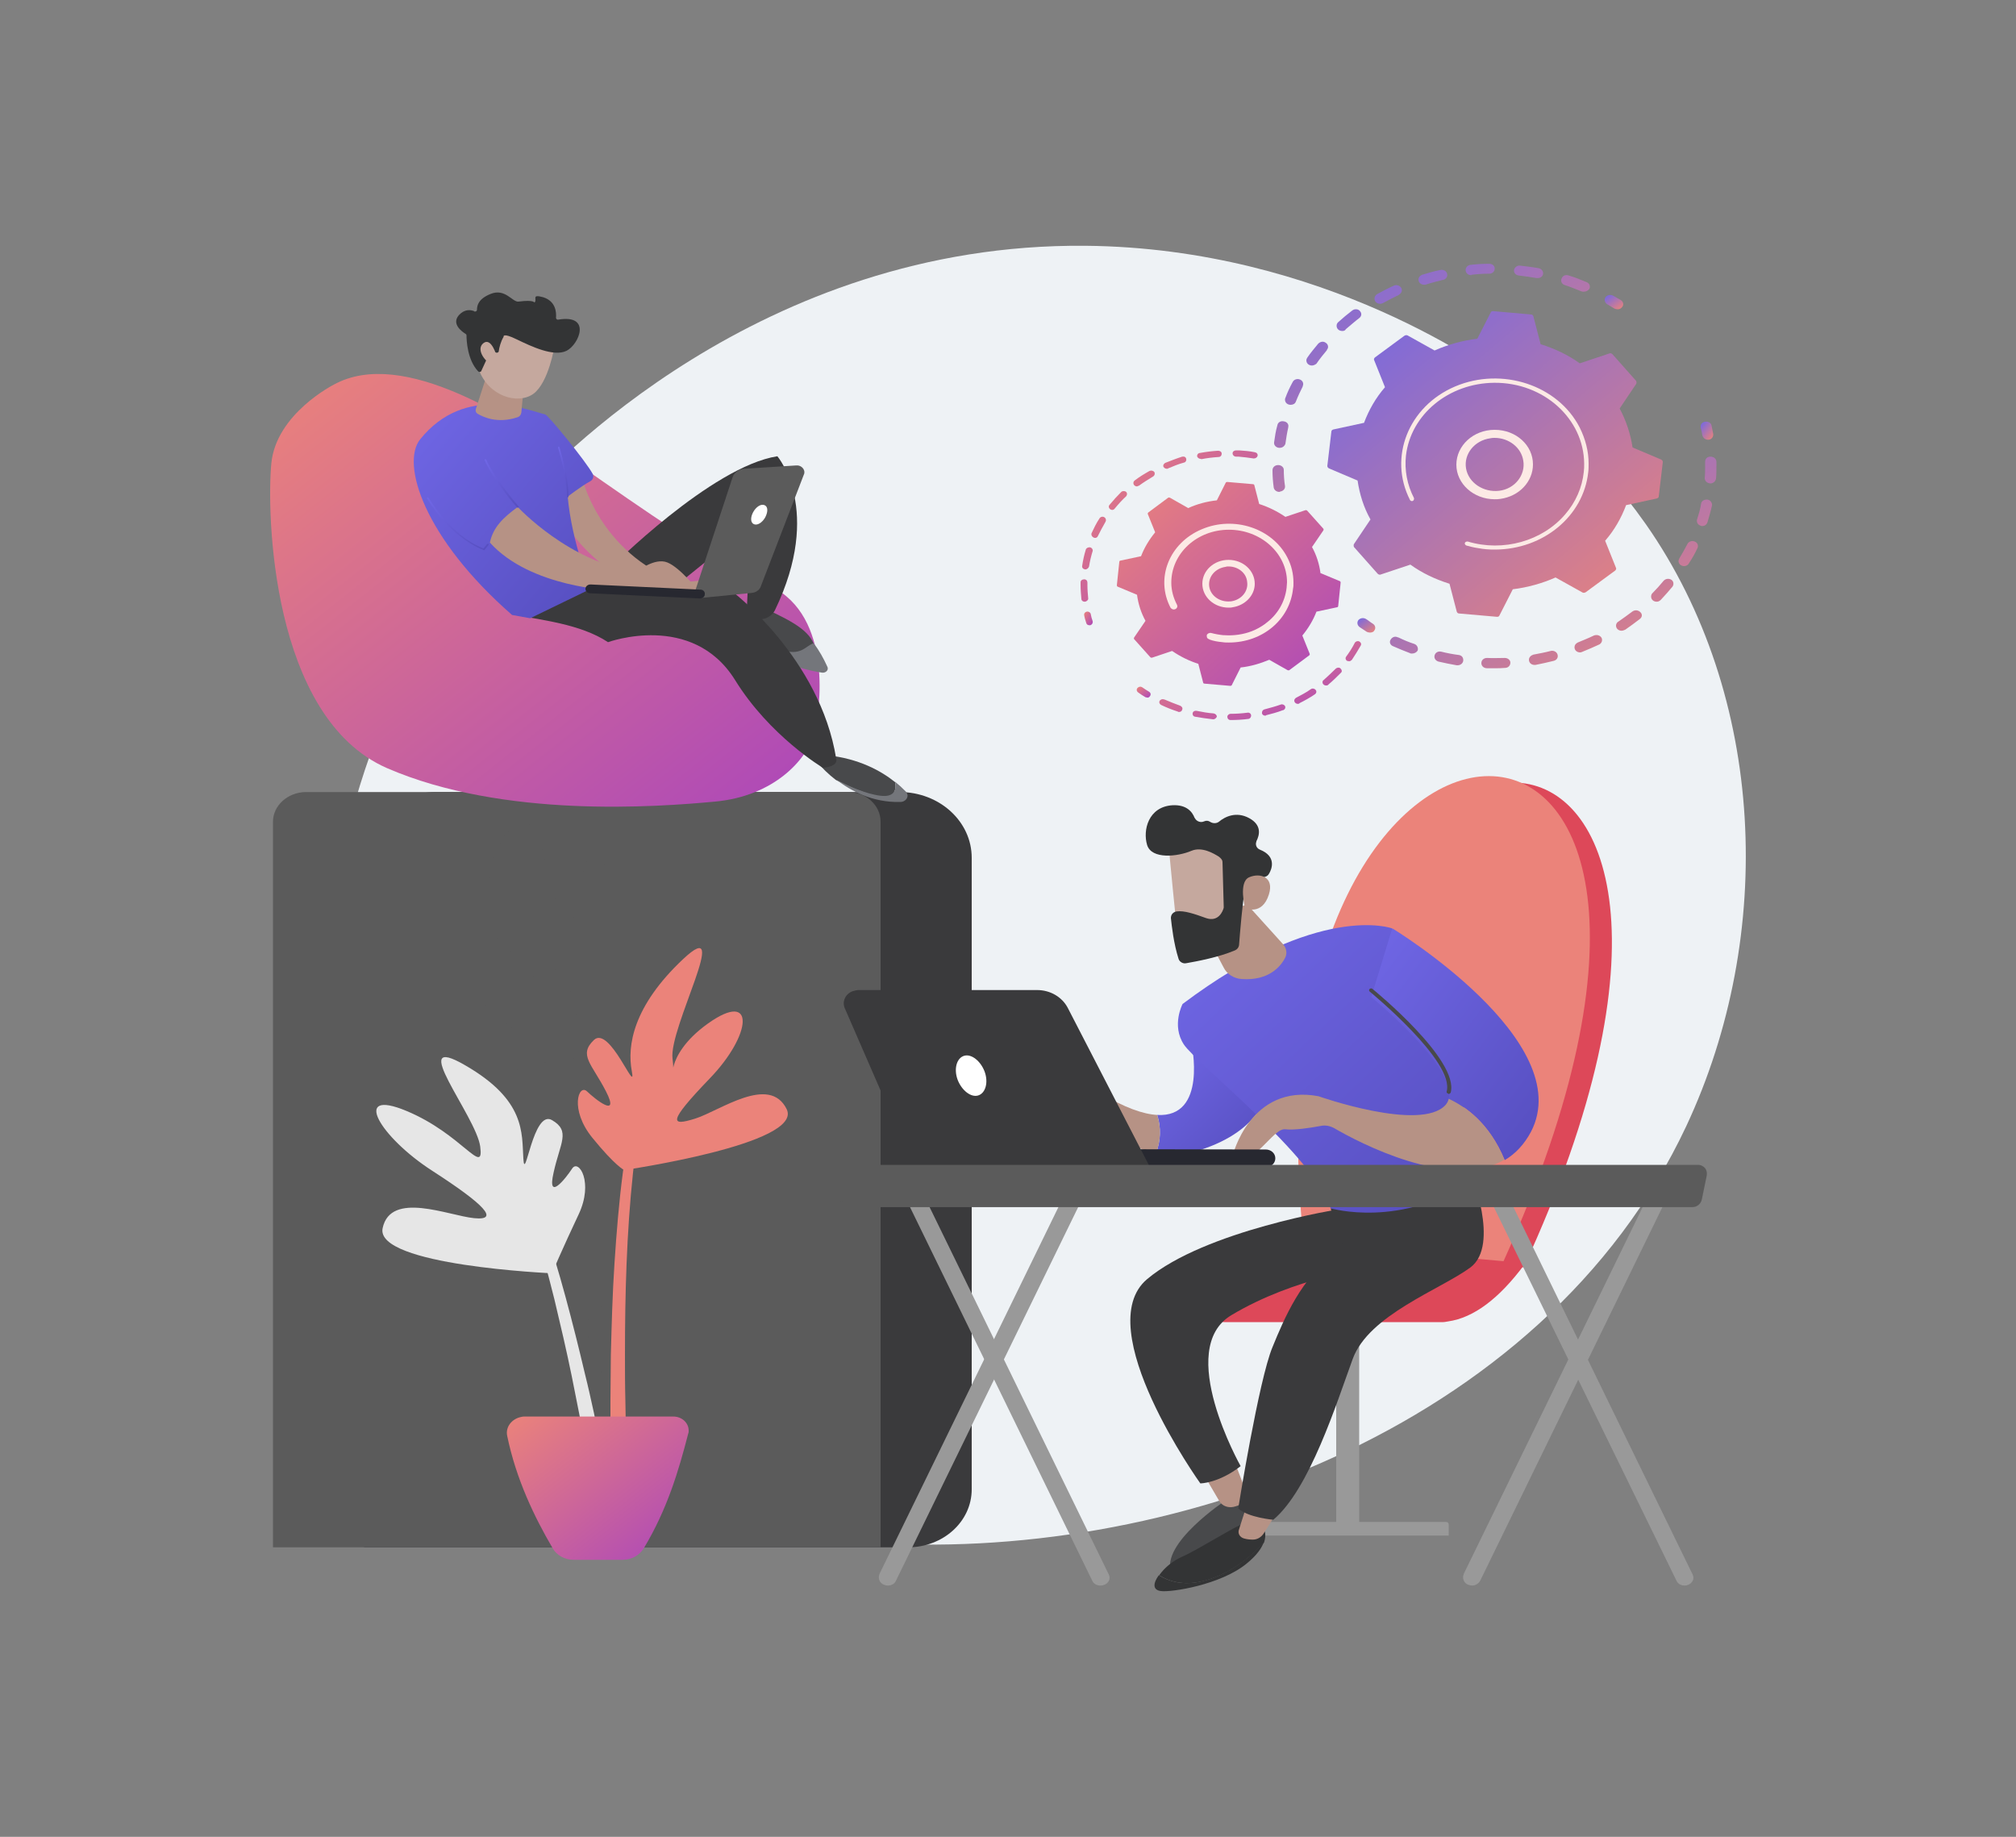 <svg width="45" height="41" viewBox="0 0 45 41" fill="none" xmlns="http://www.w3.org/2000/svg">
<rect x="0" y="0" width="45" height="41" fill="#808080" stroke="none"/>
<path d="M37.638 25.141C34.425 31.98 25.947 34.924 19.305 34.423C17.487 34.284 13.842 34.014 10.989 31.553C5.517 26.838 6.363 16.982 11.601 11.177C12.276 10.43 16.947 5.42 24.228 5.486C29.556 5.535 33.3 8.274 33.75 8.618C34.326 9.053 35.595 10.078 36.738 11.701C39.411 15.523 39.645 20.861 37.638 25.141Z" fill="#EEF2F5"/>
<path d="M28.557 10.98C28.494 10.98 28.44 10.939 28.431 10.881C28.413 10.75 28.404 10.627 28.404 10.496C28.404 10.43 28.458 10.381 28.53 10.381C28.602 10.381 28.656 10.43 28.656 10.488C28.656 10.611 28.665 10.734 28.683 10.849C28.692 10.914 28.638 10.963 28.575 10.972C28.566 10.98 28.557 10.98 28.557 10.98ZM28.566 9.996C28.566 9.996 28.557 9.996 28.548 9.996C28.476 9.988 28.431 9.93 28.44 9.873C28.458 9.742 28.476 9.619 28.512 9.496C28.521 9.43 28.584 9.389 28.656 9.405C28.728 9.414 28.773 9.471 28.755 9.537V9.545C28.728 9.66 28.71 9.783 28.692 9.906C28.674 9.955 28.629 9.996 28.566 9.996ZM28.809 9.036C28.737 9.036 28.683 8.987 28.683 8.922C28.683 8.905 28.683 8.897 28.692 8.881C28.737 8.758 28.791 8.643 28.854 8.528C28.881 8.471 28.953 8.446 29.016 8.471C29.079 8.495 29.106 8.561 29.079 8.618V8.626C29.025 8.733 28.971 8.848 28.926 8.963C28.908 9.012 28.863 9.036 28.809 9.036ZM29.286 8.159C29.214 8.159 29.16 8.11 29.16 8.044C29.16 8.02 29.169 8.003 29.178 7.987C29.25 7.88 29.34 7.774 29.421 7.675C29.466 7.626 29.538 7.61 29.592 7.651C29.646 7.683 29.664 7.757 29.619 7.806C29.619 7.806 29.619 7.806 29.619 7.815C29.538 7.913 29.457 8.011 29.385 8.118C29.367 8.134 29.322 8.159 29.286 8.159ZM29.961 7.388C29.889 7.388 29.835 7.339 29.835 7.273C29.835 7.241 29.844 7.216 29.871 7.191C29.97 7.101 30.078 7.011 30.186 6.929C30.24 6.888 30.321 6.896 30.357 6.945C30.402 6.995 30.393 7.06 30.339 7.101C30.24 7.175 30.141 7.265 30.042 7.347C30.024 7.38 29.997 7.388 29.961 7.388ZM30.807 6.781C30.735 6.781 30.681 6.732 30.681 6.667C30.681 6.626 30.699 6.593 30.735 6.568C30.852 6.503 30.978 6.437 31.104 6.38C31.167 6.347 31.239 6.371 31.275 6.421C31.311 6.478 31.284 6.544 31.23 6.576C31.23 6.576 31.221 6.576 31.221 6.585C31.104 6.642 30.987 6.699 30.87 6.765C30.852 6.773 30.834 6.781 30.807 6.781ZM35.352 6.511C35.334 6.511 35.316 6.511 35.298 6.503C35.172 6.453 35.055 6.404 34.929 6.363C34.866 6.347 34.83 6.281 34.857 6.216C34.884 6.15 34.947 6.125 35.019 6.15C35.154 6.191 35.28 6.24 35.415 6.298C35.478 6.322 35.505 6.388 35.478 6.445C35.451 6.486 35.406 6.511 35.352 6.511ZM31.788 6.355C31.716 6.355 31.662 6.306 31.662 6.24C31.662 6.191 31.698 6.15 31.743 6.134C31.878 6.093 32.013 6.052 32.148 6.027C32.211 6.011 32.283 6.043 32.301 6.109C32.319 6.166 32.283 6.232 32.211 6.248C32.211 6.248 32.211 6.248 32.202 6.248C32.076 6.281 31.941 6.314 31.815 6.355C31.815 6.355 31.797 6.355 31.788 6.355ZM34.326 6.207C34.317 6.207 34.308 6.207 34.299 6.207C34.164 6.183 34.038 6.166 33.903 6.15C33.831 6.142 33.786 6.084 33.795 6.027C33.804 5.97 33.867 5.92 33.93 5.929C34.065 5.945 34.209 5.961 34.344 5.986C34.416 6.002 34.452 6.06 34.443 6.117C34.434 6.175 34.38 6.207 34.326 6.207ZM32.841 6.142C32.769 6.142 32.715 6.093 32.715 6.027C32.715 5.97 32.76 5.92 32.823 5.912C32.958 5.896 33.102 5.888 33.246 5.888C33.318 5.888 33.372 5.945 33.363 6.002C33.363 6.06 33.309 6.109 33.246 6.109C33.111 6.109 32.976 6.117 32.841 6.134C32.85 6.142 32.841 6.142 32.841 6.142Z" fill="url(#paint0_linear_20974_10916)"/>
<path d="M36.108 6.904C36.081 6.904 36.054 6.896 36.036 6.888C35.982 6.855 35.928 6.822 35.874 6.79C35.82 6.757 35.802 6.683 35.838 6.634C35.874 6.585 35.946 6.568 36.009 6.601C36.063 6.634 36.126 6.667 36.18 6.699C36.234 6.732 36.252 6.806 36.207 6.855C36.189 6.88 36.153 6.904 36.108 6.904Z" fill="url(#paint1_linear_20974_10916)"/>
<path d="M38.124 9.815C38.061 9.815 38.016 9.774 37.998 9.717C37.989 9.659 37.98 9.602 37.962 9.545C37.953 9.479 37.989 9.422 38.061 9.413C38.133 9.405 38.196 9.438 38.205 9.504C38.214 9.561 38.232 9.627 38.241 9.684C38.25 9.75 38.205 9.807 38.142 9.815C38.142 9.815 38.133 9.815 38.124 9.815Z" fill="url(#paint2_linear_20974_10916)"/>
<path d="M33.363 14.916C33.309 14.916 33.246 14.916 33.192 14.916C33.12 14.916 33.066 14.867 33.066 14.801C33.066 14.735 33.12 14.686 33.192 14.686C33.327 14.694 33.462 14.686 33.588 14.686C33.66 14.686 33.714 14.735 33.714 14.793C33.714 14.85 33.669 14.908 33.597 14.908C33.525 14.916 33.444 14.916 33.363 14.916ZM32.535 14.85C32.526 14.85 32.517 14.85 32.517 14.85C32.382 14.825 32.247 14.801 32.112 14.768C32.049 14.752 32.004 14.694 32.022 14.629C32.04 14.563 32.103 14.53 32.175 14.547C32.301 14.579 32.436 14.604 32.562 14.62C32.634 14.629 32.67 14.686 32.661 14.752C32.652 14.809 32.598 14.85 32.535 14.85ZM34.254 14.842C34.182 14.842 34.128 14.793 34.128 14.727C34.128 14.67 34.173 14.629 34.227 14.612C34.353 14.588 34.488 14.563 34.614 14.53C34.677 14.514 34.749 14.547 34.767 14.612C34.785 14.678 34.749 14.735 34.677 14.752C34.542 14.784 34.407 14.817 34.272 14.842C34.272 14.842 34.263 14.842 34.254 14.842ZM31.518 14.588C31.5 14.588 31.482 14.588 31.473 14.579C31.347 14.53 31.221 14.481 31.095 14.424C31.032 14.399 31.005 14.334 31.041 14.276C31.077 14.219 31.14 14.194 31.203 14.227C31.203 14.227 31.203 14.227 31.212 14.227C31.329 14.284 31.446 14.334 31.572 14.374C31.635 14.399 31.662 14.465 31.644 14.522C31.617 14.563 31.572 14.588 31.518 14.588ZM35.271 14.563C35.199 14.563 35.145 14.514 35.145 14.448C35.145 14.399 35.172 14.366 35.217 14.342C35.334 14.293 35.46 14.243 35.577 14.186C35.64 14.161 35.712 14.178 35.748 14.235C35.775 14.284 35.757 14.35 35.703 14.383C35.577 14.44 35.451 14.498 35.325 14.547C35.307 14.555 35.289 14.563 35.271 14.563ZM36.198 14.079C36.126 14.079 36.072 14.03 36.072 13.964C36.072 13.932 36.09 13.891 36.126 13.874C36.234 13.8 36.333 13.727 36.432 13.653C36.486 13.612 36.558 13.612 36.612 13.661C36.666 13.71 36.657 13.776 36.603 13.817C36.495 13.899 36.387 13.981 36.279 14.055C36.243 14.071 36.216 14.079 36.198 14.079ZM36.981 13.431C36.909 13.431 36.855 13.382 36.855 13.317C36.855 13.292 36.864 13.259 36.882 13.243C36.972 13.153 37.053 13.062 37.134 12.964C37.179 12.915 37.251 12.907 37.305 12.94C37.359 12.972 37.368 13.046 37.332 13.095C37.251 13.194 37.161 13.292 37.071 13.39C37.044 13.415 37.017 13.431 36.981 13.431ZM37.593 12.636C37.521 12.636 37.467 12.587 37.467 12.521C37.467 12.505 37.476 12.48 37.485 12.464C37.548 12.357 37.611 12.251 37.665 12.144C37.692 12.087 37.764 12.062 37.827 12.087C37.89 12.111 37.917 12.177 37.89 12.234C37.836 12.349 37.773 12.464 37.701 12.57C37.683 12.611 37.638 12.636 37.593 12.636ZM37.998 11.742C37.989 11.742 37.971 11.742 37.962 11.734C37.899 11.718 37.863 11.652 37.881 11.595C37.917 11.48 37.953 11.365 37.971 11.242C37.98 11.177 38.052 11.144 38.115 11.152C38.178 11.16 38.223 11.226 38.214 11.283C38.187 11.406 38.151 11.529 38.115 11.652C38.097 11.71 38.052 11.742 37.998 11.742ZM38.178 10.791C38.097 10.783 38.052 10.734 38.052 10.668C38.061 10.578 38.061 10.488 38.061 10.406C38.061 10.373 38.061 10.34 38.061 10.307C38.061 10.242 38.106 10.193 38.178 10.193C38.25 10.193 38.304 10.233 38.313 10.299V10.307C38.313 10.34 38.313 10.373 38.313 10.406C38.313 10.496 38.313 10.594 38.304 10.684C38.295 10.742 38.241 10.791 38.178 10.791Z" fill="url(#paint3_linear_20974_10916)"/>
<path d="M30.582 14.12C30.555 14.12 30.528 14.112 30.51 14.104C30.456 14.071 30.402 14.03 30.348 13.997C30.294 13.956 30.285 13.891 30.321 13.841C30.366 13.792 30.438 13.784 30.492 13.817C30.546 13.85 30.591 13.891 30.645 13.923C30.699 13.956 30.717 14.03 30.672 14.079C30.663 14.104 30.618 14.12 30.582 14.12Z" fill="url(#paint4_linear_20974_10916)"/>
<path d="M30.753 12.808C30.771 12.825 30.798 12.833 30.816 12.825L31.482 12.603C31.743 12.792 32.04 12.931 32.355 13.03L32.517 13.653C32.526 13.678 32.544 13.694 32.571 13.694L33.417 13.768C33.444 13.768 33.462 13.759 33.471 13.735L33.768 13.153C34.101 13.112 34.425 13.021 34.722 12.89L35.325 13.226C35.343 13.235 35.37 13.235 35.397 13.218L36.054 12.735C36.072 12.718 36.081 12.694 36.072 12.677L35.829 12.07C36.036 11.832 36.189 11.562 36.297 11.275L36.981 11.127C37.008 11.119 37.026 11.103 37.026 11.078L37.116 10.316C37.116 10.291 37.107 10.274 37.08 10.258L36.441 9.988C36.396 9.684 36.297 9.389 36.153 9.118L36.522 8.569C36.531 8.553 36.531 8.528 36.522 8.503L35.991 7.905C35.973 7.888 35.946 7.88 35.928 7.888L35.262 8.11C35.001 7.921 34.704 7.782 34.389 7.683L34.227 7.06C34.218 7.036 34.2 7.019 34.173 7.019L33.327 6.945C33.3 6.945 33.282 6.954 33.273 6.978L32.976 7.56C32.643 7.601 32.319 7.692 32.022 7.823L31.419 7.487C31.401 7.478 31.374 7.478 31.347 7.495L30.69 7.979C30.672 7.995 30.663 8.02 30.672 8.036L30.915 8.643C30.708 8.881 30.555 9.151 30.447 9.438L29.763 9.586C29.736 9.594 29.718 9.61 29.718 9.635L29.628 10.398C29.628 10.422 29.637 10.438 29.664 10.455L30.303 10.726C30.348 11.029 30.438 11.324 30.591 11.595L30.222 12.144C30.213 12.161 30.213 12.185 30.222 12.21L30.753 12.808Z" fill="url(#paint5_linear_20974_10916)"/>
<path d="M33.363 11.144C32.895 11.144 32.508 10.799 32.508 10.373C32.508 9.947 32.886 9.594 33.363 9.594C33.84 9.594 34.218 9.938 34.218 10.365C34.218 10.75 33.912 11.078 33.489 11.136C33.444 11.144 33.399 11.144 33.363 11.144ZM33.363 9.774C33.327 9.774 33.3 9.774 33.264 9.783C32.913 9.832 32.67 10.135 32.724 10.455C32.778 10.775 33.111 10.996 33.462 10.955C33.813 10.914 34.056 10.603 34.002 10.283C33.957 9.988 33.678 9.774 33.363 9.774Z" fill="#FCEAE5"/>
<path d="M33.381 12.267C33.309 12.267 33.237 12.267 33.165 12.259C33.147 12.259 33.12 12.251 33.093 12.251C32.985 12.234 32.868 12.218 32.769 12.185H32.76L32.733 12.177C32.715 12.169 32.697 12.152 32.697 12.136C32.697 12.128 32.697 12.128 32.697 12.12C32.706 12.095 32.733 12.087 32.76 12.087C33.552 12.325 34.425 12.079 34.938 11.48C35.172 11.209 35.316 10.881 35.352 10.537C35.361 10.471 35.361 10.414 35.361 10.348C35.352 9.348 34.461 8.536 33.354 8.544C32.337 8.553 31.491 9.25 31.383 10.168C31.347 10.496 31.41 10.824 31.563 11.119C31.563 11.127 31.563 11.127 31.563 11.136C31.563 11.16 31.545 11.185 31.518 11.185C31.5 11.185 31.482 11.177 31.473 11.16C30.987 10.209 31.437 9.069 32.481 8.626C33.525 8.184 34.776 8.594 35.262 9.545C35.388 9.799 35.46 10.069 35.46 10.348C35.46 10.414 35.46 10.479 35.451 10.545C35.343 11.521 34.452 12.259 33.381 12.267Z" fill="#FCEAE5"/>
<path d="M24.319 13.956C24.282 13.956 24.256 13.94 24.247 13.907C24.229 13.85 24.21 13.792 24.201 13.735C24.192 13.694 24.22 13.661 24.256 13.653C24.3 13.645 24.337 13.669 24.346 13.702C24.355 13.76 24.372 13.817 24.39 13.866C24.399 13.899 24.381 13.94 24.337 13.956C24.337 13.956 24.328 13.956 24.319 13.956Z" fill="url(#paint6_linear_20974_10916)"/>
<path d="M24.21 13.431C24.174 13.431 24.138 13.407 24.138 13.366C24.129 13.268 24.12 13.161 24.12 13.062V12.997C24.12 12.956 24.156 12.931 24.201 12.931C24.246 12.931 24.273 12.964 24.273 13.005V13.071C24.273 13.169 24.282 13.268 24.291 13.366C24.291 13.39 24.255 13.431 24.21 13.431ZM24.228 12.71H24.219C24.174 12.702 24.147 12.669 24.156 12.628C24.174 12.505 24.201 12.382 24.237 12.267C24.246 12.234 24.291 12.21 24.336 12.218C24.372 12.226 24.399 12.267 24.39 12.3C24.354 12.415 24.327 12.53 24.309 12.644C24.3 12.677 24.264 12.71 24.228 12.71ZM24.435 12.005C24.426 12.005 24.417 12.005 24.408 11.996C24.372 11.98 24.354 11.939 24.363 11.906C24.417 11.791 24.471 11.677 24.543 11.57C24.561 11.537 24.615 11.521 24.651 11.546C24.687 11.57 24.696 11.611 24.678 11.644C24.615 11.751 24.561 11.857 24.507 11.964C24.498 11.988 24.471 12.013 24.435 12.005ZM24.831 11.382C24.786 11.382 24.75 11.349 24.75 11.308C24.75 11.291 24.759 11.275 24.768 11.267C24.849 11.168 24.939 11.07 25.029 10.98C25.056 10.955 25.11 10.955 25.137 10.98C25.164 11.004 25.164 11.045 25.137 11.078C25.047 11.16 24.966 11.25 24.885 11.349C24.876 11.365 24.849 11.382 24.831 11.382ZM25.38 10.857C25.335 10.857 25.299 10.824 25.299 10.783C25.299 10.758 25.308 10.742 25.326 10.726C25.434 10.643 25.542 10.578 25.659 10.512C25.695 10.496 25.74 10.504 25.767 10.537C25.785 10.57 25.776 10.611 25.74 10.635C25.632 10.701 25.524 10.767 25.425 10.84C25.407 10.848 25.398 10.848 25.38 10.857ZM26.046 10.463C26.001 10.463 25.965 10.43 25.965 10.398C25.965 10.373 25.983 10.348 26.01 10.332C26.136 10.283 26.262 10.233 26.388 10.193C26.433 10.184 26.469 10.201 26.478 10.242C26.487 10.274 26.469 10.316 26.433 10.324C26.307 10.357 26.19 10.406 26.073 10.455C26.073 10.463 26.055 10.463 26.046 10.463ZM26.802 10.242C26.757 10.242 26.721 10.209 26.721 10.176C26.721 10.143 26.748 10.111 26.784 10.111C26.919 10.086 27.054 10.069 27.189 10.061C27.234 10.061 27.27 10.086 27.27 10.127C27.27 10.168 27.243 10.201 27.198 10.201C27.072 10.209 26.937 10.225 26.811 10.25C26.811 10.242 26.811 10.242 26.802 10.242ZM27.99 10.233H27.981C27.873 10.217 27.756 10.201 27.648 10.193H27.594C27.549 10.193 27.513 10.16 27.513 10.119C27.513 10.078 27.549 10.053 27.594 10.053C27.594 10.053 27.594 10.053 27.603 10.053C27.621 10.053 27.639 10.053 27.657 10.053C27.774 10.061 27.891 10.069 28.008 10.094C28.053 10.102 28.08 10.135 28.071 10.176C28.062 10.209 28.026 10.233 27.99 10.233Z" fill="url(#paint7_linear_20974_10916)"/>
<path d="M27.468 16.072C27.423 16.072 27.396 16.039 27.396 15.998C27.396 15.965 27.432 15.933 27.468 15.933C27.594 15.933 27.72 15.924 27.846 15.908C27.891 15.9 27.927 15.933 27.927 15.974C27.927 16.006 27.9 16.047 27.864 16.047C27.738 16.064 27.603 16.072 27.468 16.072ZM27.081 16.056C26.937 16.039 26.811 16.023 26.676 15.998C26.631 15.99 26.613 15.949 26.622 15.916C26.631 15.875 26.676 15.859 26.712 15.867C26.838 15.892 26.964 15.916 27.09 15.924C27.135 15.933 27.162 15.965 27.162 15.998C27.144 16.031 27.117 16.056 27.081 16.056ZM28.242 15.974C28.197 15.974 28.161 15.941 28.17 15.9C28.17 15.867 28.197 15.842 28.224 15.834C28.35 15.801 28.467 15.769 28.584 15.728C28.62 15.711 28.665 15.728 28.683 15.76C28.701 15.793 28.683 15.834 28.647 15.851C28.647 15.851 28.647 15.851 28.638 15.851C28.512 15.9 28.386 15.933 28.26 15.965C28.26 15.974 28.251 15.974 28.242 15.974ZM26.316 15.892C26.307 15.892 26.298 15.892 26.289 15.883C26.163 15.842 26.037 15.793 25.92 15.736C25.884 15.719 25.866 15.678 25.884 15.646C25.902 15.613 25.947 15.596 25.983 15.613C25.983 15.613 25.983 15.613 25.992 15.613C26.109 15.662 26.226 15.711 26.343 15.752C26.379 15.769 26.406 15.801 26.388 15.842C26.379 15.875 26.352 15.892 26.316 15.892ZM28.971 15.711C28.926 15.711 28.89 15.678 28.89 15.637C28.89 15.613 28.908 15.588 28.935 15.572C29.043 15.514 29.16 15.457 29.259 15.383C29.295 15.359 29.34 15.367 29.367 15.4C29.394 15.432 29.385 15.473 29.349 15.498C29.241 15.572 29.124 15.637 29.007 15.695C28.998 15.711 28.98 15.711 28.971 15.711ZM29.601 15.301C29.556 15.301 29.52 15.268 29.52 15.227C29.52 15.211 29.529 15.186 29.547 15.178C29.637 15.096 29.727 15.014 29.817 14.924C29.844 14.899 29.898 14.891 29.925 14.924C29.952 14.949 29.961 14.99 29.934 15.014C29.844 15.104 29.754 15.195 29.655 15.277C29.646 15.293 29.628 15.301 29.601 15.301ZM30.114 14.76C30.096 14.76 30.087 14.752 30.069 14.752C30.033 14.727 30.024 14.686 30.051 14.653C30.123 14.555 30.186 14.457 30.24 14.35C30.258 14.317 30.303 14.301 30.339 14.317C30.375 14.334 30.393 14.375 30.375 14.407C30.312 14.514 30.249 14.621 30.177 14.727C30.159 14.744 30.141 14.76 30.114 14.76Z" fill="url(#paint8_linear_20974_10916)"/>
<path d="M25.614 15.572C25.596 15.572 25.587 15.563 25.569 15.563C25.515 15.531 25.461 15.498 25.407 15.457C25.371 15.432 25.362 15.391 25.389 15.358C25.416 15.326 25.461 15.318 25.497 15.342C25.542 15.375 25.596 15.408 25.65 15.441C25.686 15.465 25.695 15.506 25.668 15.539C25.659 15.555 25.641 15.572 25.614 15.572Z" fill="url(#paint9_linear_20974_10916)"/>
<path d="M25.677 14.67C25.686 14.678 25.704 14.686 25.722 14.678L26.163 14.53C26.343 14.653 26.541 14.752 26.748 14.817L26.856 15.236C26.856 15.252 26.874 15.26 26.892 15.26L27.459 15.309C27.477 15.309 27.495 15.301 27.495 15.293L27.693 14.899C27.918 14.875 28.134 14.809 28.332 14.727L28.737 14.957C28.755 14.965 28.773 14.965 28.782 14.957L29.223 14.629C29.232 14.62 29.241 14.604 29.232 14.588L29.07 14.186C29.205 14.022 29.313 13.841 29.385 13.653L29.844 13.555C29.862 13.555 29.871 13.538 29.871 13.522L29.925 13.005C29.925 12.989 29.916 12.972 29.907 12.972L29.475 12.792C29.448 12.587 29.385 12.39 29.286 12.21L29.538 11.841C29.547 11.824 29.547 11.808 29.538 11.8L29.178 11.398C29.169 11.39 29.151 11.382 29.133 11.39L28.692 11.537C28.512 11.414 28.314 11.316 28.107 11.25L27.999 10.832C27.999 10.816 27.981 10.807 27.963 10.807L27.396 10.758C27.378 10.758 27.36 10.767 27.36 10.775L27.162 11.168C26.937 11.193 26.721 11.25 26.523 11.341L26.118 11.111C26.1 11.103 26.082 11.103 26.073 11.111L25.632 11.439C25.623 11.447 25.614 11.463 25.623 11.48L25.785 11.882C25.65 12.046 25.542 12.226 25.47 12.415L25.011 12.513C24.993 12.513 24.984 12.53 24.984 12.546L24.93 13.062C24.93 13.079 24.939 13.095 24.948 13.095L25.38 13.276C25.407 13.481 25.47 13.678 25.569 13.858L25.317 14.227C25.308 14.243 25.308 14.26 25.317 14.268L25.677 14.67Z" fill="url(#paint10_linear_20974_10916)"/>
<path d="M27.423 13.563C27.099 13.563 26.838 13.325 26.838 13.03C26.838 12.735 27.099 12.497 27.423 12.497C27.747 12.497 28.008 12.735 28.008 13.03C28.008 13.292 27.792 13.514 27.513 13.555C27.486 13.563 27.45 13.563 27.423 13.563ZM27.423 12.644C27.405 12.644 27.378 12.644 27.36 12.652C27.126 12.685 26.964 12.874 26.991 13.087C27.018 13.3 27.234 13.448 27.468 13.423H27.477C27.711 13.39 27.873 13.194 27.837 12.98C27.819 12.792 27.639 12.644 27.423 12.644Z" fill="#FCEAE5"/>
<path d="M27.432 14.342C27.387 14.342 27.333 14.342 27.288 14.334C27.189 14.325 27.09 14.309 27 14.276L26.991 14.268C26.955 14.26 26.937 14.235 26.937 14.202C26.937 14.194 26.937 14.186 26.937 14.178C26.946 14.145 26.991 14.12 27.036 14.129C27.126 14.153 27.216 14.169 27.306 14.178H27.324C27.54 14.194 27.756 14.161 27.945 14.088C28.053 14.046 28.152 13.989 28.242 13.924L28.251 13.915C28.521 13.719 28.683 13.431 28.719 13.12C28.719 13.079 28.728 13.038 28.728 12.997C28.728 12.349 28.143 11.824 27.432 11.824C26.721 11.824 26.145 12.349 26.145 13.005C26.145 13.177 26.19 13.341 26.271 13.497C26.271 13.505 26.28 13.514 26.28 13.53C26.28 13.571 26.244 13.604 26.199 13.604C26.172 13.604 26.145 13.587 26.127 13.563C25.785 12.907 26.1 12.12 26.82 11.816C27.54 11.505 28.404 11.791 28.737 12.447C28.827 12.62 28.872 12.808 28.872 13.005C28.872 13.054 28.872 13.095 28.863 13.136C28.791 13.833 28.179 14.342 27.432 14.342Z" fill="#FCEAE5"/>
<path d="M20.268 34.538H8.127V19.147C8.127 18.335 8.847 17.679 9.729 17.679H20.079C20.97 17.679 21.69 18.335 21.69 19.147V33.243C21.69 33.964 21.051 34.538 20.268 34.538Z" fill="#3A3A3C"/>
<path d="M6.822 17.679H18.927C19.332 17.679 19.656 17.974 19.656 18.343V34.538H6.093V18.343C6.093 17.983 6.417 17.687 6.822 17.679Z" fill="#5B5B5B"/>
<path d="M34.029 28.224C34.029 28.224 32.292 27.962 32.193 27.962H27.351C27.027 27.962 26.766 28.2 26.766 28.495V28.979C26.766 29.274 27.027 29.512 27.351 29.512H32.193C32.238 29.512 32.283 29.503 32.328 29.495C32.895 29.413 33.462 28.987 34.029 28.224Z" fill="#DD4859"/>
<path d="M34.011 28.29C40.608 13.997 28.386 13.989 29.907 27.511L34.011 28.29Z" fill="#DD4859"/>
<path d="M33.561 28.151C40.158 13.587 27.576 13.973 29.106 27.757L33.561 28.151Z" fill="#EB837A"/>
<path d="M30.339 29.118H29.826V34.186H30.339V29.118Z" fill="#999999"/>
<path d="M27.882 33.972H32.283C32.31 33.972 32.337 33.997 32.337 34.022V34.276H27.837V34.022C27.837 33.997 27.855 33.972 27.882 33.972Z" fill="#999999"/>
<path d="M27.36 33.489C27.36 33.489 25.893 34.456 26.145 35.104C26.145 35.104 27.756 34.473 27.945 33.972C28.134 33.472 27.909 33.251 27.909 33.251L27.36 33.489Z" fill="#48494B"/>
<path d="M27.576 32.677L27.819 33.308C27.855 33.407 27.819 33.513 27.729 33.562C27.666 33.595 27.603 33.62 27.531 33.636C27.405 33.661 27.279 33.612 27.216 33.505L26.928 33.013L27.576 32.677Z" fill="#B69285"/>
<path d="M29.916 26.986C29.916 26.986 26.901 27.462 25.605 28.552C24.309 29.643 26.793 33.111 26.793 33.111C26.793 33.111 27.198 33.111 27.693 32.726C27.693 32.726 26.217 30.11 27.486 29.356C28.908 28.503 30.555 28.306 30.555 28.306L29.943 27.076L29.916 26.986Z" fill="#3A3A3C"/>
<path d="M26.397 34.743C26.721 34.604 27.639 34.022 27.792 33.997C27.945 33.973 28.215 34.137 28.215 34.137C28.215 34.137 28.278 34.243 28.215 34.432C27.999 34.67 27.522 35.121 26.883 35.285C26.415 35.408 26.082 35.293 25.875 35.162C26.001 34.981 26.19 34.834 26.397 34.743Z" fill="#333435"/>
<path d="M26.874 35.284C27.513 35.12 27.99 34.669 28.206 34.432C28.161 34.555 28.053 34.719 27.819 34.907C27.243 35.375 26.145 35.547 25.911 35.514C25.722 35.489 25.74 35.334 25.866 35.161C26.082 35.293 26.406 35.407 26.874 35.284Z" fill="#333435"/>
<path d="M28.485 33.727C28.485 33.809 28.296 34.087 28.197 34.243C28.143 34.317 28.062 34.366 27.963 34.366C27.9 34.366 27.828 34.358 27.774 34.342C27.675 34.317 27.621 34.227 27.657 34.137L27.864 33.489L28.485 33.727Z" fill="#B69285"/>
<path d="M32.823 26.158C32.823 26.158 33.489 27.79 32.823 28.29C32.157 28.782 30.555 29.348 30.195 30.332C29.835 31.316 29.232 33.243 28.422 33.923C28.422 33.923 27.855 33.874 27.639 33.669C27.639 33.669 28.098 30.799 28.404 30.069C28.665 29.43 29.052 28.511 29.799 27.995C30.015 27.847 29.979 27.618 29.88 27.388L29.7 26.978L32.823 26.158Z" fill="#3A3A3C"/>
<path d="M25.83 24.887C26.955 24.953 26.604 23.312 26.586 23.247L28.287 24.346C28.287 24.346 28.197 25.223 26.775 25.674C26.415 25.789 26.091 25.797 25.803 25.74C25.911 25.461 25.92 25.166 25.83 24.887Z" fill="url(#paint11_linear_20974_10916)"/>
<path d="M23.661 24.395C24.075 24.133 24.552 24.395 24.552 24.395C25.11 24.731 25.524 24.87 25.83 24.887C25.92 25.166 25.911 25.469 25.803 25.74C25.173 25.617 24.723 25.207 24.534 24.994C24.462 24.92 24.345 24.903 24.255 24.969C24.165 25.035 24.084 25.116 24.102 25.207C24.129 25.387 23.904 25.445 23.886 25.379C23.868 25.313 23.967 24.928 23.967 24.928C23.967 24.928 23.517 25.346 23.337 25.502C23.157 25.666 22.941 25.502 22.941 25.502C22.941 25.502 23.247 24.657 23.661 24.395Z" fill="#B69285"/>
<path d="M31.068 20.721C31.068 20.721 29.439 20.123 26.397 22.41C26.397 22.41 26.145 22.886 26.424 23.312C26.703 23.739 29.34 25.814 29.7 26.97C29.7 26.97 31.275 27.437 32.895 26.33C32.895 26.33 32.751 23.124 31.068 20.721Z" fill="url(#paint12_linear_20974_10916)"/>
<path d="M27.837 20.188L28.638 21.074C28.719 21.164 28.737 21.287 28.683 21.385C28.575 21.59 28.305 21.894 27.72 21.853C27.549 21.845 27.387 21.746 27.315 21.599L26.757 20.541L27.837 20.188Z" fill="#B69285"/>
<path d="M32.337 24.526C32.526 23.821 30.609 22.255 30.609 22.255L31.077 20.721C31.077 20.721 35.226 23.239 34.173 25.264C34.02 25.551 33.822 25.756 33.588 25.895C33.246 25.067 32.706 24.69 32.337 24.526Z" fill="url(#paint13_linear_20974_10916)"/>
<path d="M32.337 24.419C32.355 24.419 32.373 24.403 32.382 24.387C32.571 23.665 30.717 22.14 30.636 22.074C30.618 22.058 30.591 22.058 30.573 22.074C30.555 22.091 30.555 22.115 30.573 22.132C30.591 22.148 32.472 23.69 32.292 24.362C32.283 24.387 32.301 24.403 32.328 24.411C32.328 24.419 32.337 24.419 32.337 24.419Z" fill="#48494B"/>
<path d="M29.43 24.469C29.43 24.469 31.707 25.272 32.265 24.666C32.301 24.625 32.328 24.575 32.337 24.526C32.706 24.698 33.246 25.067 33.579 25.887C32.382 26.584 30.33 25.502 29.781 25.182C29.691 25.133 29.583 25.108 29.475 25.133C29.259 25.174 28.89 25.231 28.692 25.207C28.404 25.166 27.981 26.101 27.513 25.814C27.504 25.805 27.909 24.182 29.43 24.469Z" fill="#B69285"/>
<path d="M26.091 18.884C26.082 18.917 26.28 20.852 26.28 20.852L27.495 20.73L27.612 18.86C27.603 18.86 26.226 18.409 26.091 18.884Z" fill="#C5A89E"/>
<path d="M27.288 19.245L27.315 20.229C27.315 20.238 27.315 20.254 27.315 20.262C27.297 20.336 27.198 20.59 26.919 20.492C26.667 20.401 26.433 20.32 26.262 20.344C26.181 20.36 26.136 20.418 26.136 20.492C26.154 20.664 26.199 21.066 26.307 21.402C26.325 21.468 26.406 21.517 26.478 21.5C26.712 21.459 27.198 21.369 27.567 21.213C27.621 21.189 27.648 21.148 27.657 21.099C27.675 20.852 27.738 20.106 27.783 19.893C27.828 19.696 28.107 19.606 28.233 19.573C28.269 19.565 28.305 19.541 28.323 19.508C28.395 19.393 28.494 19.114 28.125 18.966C28.044 18.934 28.017 18.852 28.044 18.786C28.044 18.786 28.044 18.786 28.044 18.778C28.116 18.639 28.17 18.417 27.882 18.261C27.594 18.105 27.342 18.229 27.207 18.343C27.153 18.384 27.072 18.384 27.009 18.343C26.973 18.319 26.928 18.311 26.874 18.335C26.802 18.368 26.712 18.335 26.676 18.27C26.676 18.261 26.676 18.261 26.667 18.261C26.613 18.114 26.478 17.958 26.172 17.974C25.632 18.007 25.506 18.532 25.605 18.86C25.704 19.188 26.289 19.122 26.595 18.991C26.829 18.893 27.09 19.049 27.207 19.122C27.27 19.172 27.288 19.204 27.288 19.245Z" fill="#333435"/>
<path d="M27.792 20.27C27.792 20.27 27.639 19.688 27.882 19.582C28.125 19.475 28.449 19.573 28.323 19.967C28.17 20.451 27.792 20.27 27.792 20.27Z" fill="#B69285"/>
<path d="M28.26 26.051H28.251L23.472 26.043C23.355 26.043 23.256 25.953 23.256 25.846C23.256 25.74 23.355 25.649 23.472 25.649L28.251 25.658C28.368 25.658 28.467 25.74 28.467 25.855C28.467 25.961 28.377 26.051 28.26 26.051Z" fill="#272830"/>
<path d="M19.17 22.099H23.148C23.445 22.099 23.706 22.255 23.832 22.493L25.668 26.051H20.718C20.529 26.051 20.358 25.945 20.286 25.789L18.855 22.501C18.792 22.353 18.873 22.181 19.035 22.124C19.089 22.107 19.134 22.099 19.17 22.099Z" fill="#3A3A3C"/>
<path d="M21.978 23.919C22.068 24.165 21.996 24.403 21.834 24.452C21.672 24.502 21.465 24.337 21.375 24.1C21.285 23.854 21.357 23.616 21.519 23.567C21.681 23.517 21.888 23.681 21.978 23.919Z" fill="white"/>
<path d="M19.818 35.391C19.791 35.391 19.764 35.383 19.737 35.375C19.638 35.342 19.593 35.235 19.629 35.145C19.629 35.145 19.629 35.145 19.629 35.137L23.841 26.502C23.886 26.412 24.003 26.371 24.102 26.412C24.201 26.445 24.246 26.552 24.21 26.642C24.21 26.642 24.21 26.642 24.21 26.65L19.998 35.285C19.971 35.35 19.899 35.391 19.818 35.391Z" fill="#999999"/>
<path d="M24.561 35.391C24.48 35.391 24.408 35.35 24.381 35.284L20.169 26.65C20.124 26.56 20.169 26.461 20.268 26.42C20.268 26.42 20.268 26.42 20.277 26.42C20.376 26.379 20.493 26.42 20.538 26.51L24.75 35.145C24.795 35.235 24.75 35.334 24.651 35.375C24.651 35.375 24.651 35.375 24.642 35.375C24.615 35.391 24.588 35.391 24.561 35.391Z" fill="#999999"/>
<path d="M32.859 35.391C32.832 35.391 32.805 35.383 32.778 35.375C32.679 35.342 32.634 35.235 32.67 35.145C32.67 35.145 32.67 35.145 32.67 35.137L36.882 26.502C36.927 26.412 37.044 26.371 37.143 26.412C37.242 26.445 37.287 26.552 37.251 26.642C37.251 26.642 37.251 26.642 37.251 26.65L33.039 35.285C33.003 35.35 32.931 35.391 32.859 35.391Z" fill="#999999"/>
<path d="M37.602 35.391C37.521 35.391 37.449 35.35 37.422 35.284L33.201 26.65C33.156 26.56 33.201 26.461 33.3 26.42C33.3 26.42 33.3 26.42 33.309 26.42C33.408 26.379 33.525 26.42 33.57 26.51L37.782 35.145C37.827 35.235 37.782 35.334 37.683 35.375C37.683 35.375 37.683 35.375 37.674 35.375C37.656 35.391 37.629 35.391 37.602 35.391Z" fill="#999999"/>
<path d="M38.097 26.24C38.106 26.183 38.097 26.125 38.061 26.076C38.025 26.035 37.971 26.002 37.917 26.002H18.747C18.666 26.002 18.603 26.043 18.567 26.101C18.531 26.166 18.522 26.248 18.549 26.314L18.756 26.773C18.801 26.88 18.909 26.945 19.017 26.945H37.773C37.881 26.945 37.971 26.871 37.989 26.765L38.097 26.24Z" fill="#5B5B5B"/>
<path d="M13.158 25.461C13.158 25.461 15.192 22.214 14.562 21.73C13.932 21.246 13.923 22.648 13.662 22.451C13.401 22.255 13.824 21.082 13.707 20.262C13.59 19.45 13.347 18.36 13.032 19.45C12.717 20.549 12.753 21.623 12.618 21.066C12.483 20.508 12.006 17.597 11.394 18.466C10.782 19.335 10.656 20.467 11.268 21.123C11.88 21.779 12.708 22.517 11.691 22.033C10.674 21.549 9.981 21.763 11.07 22.648C11.07 22.648 12.699 23.878 11.997 23.821C11.295 23.764 10.161 24.444 11.322 24.936C11.331 24.944 12.978 25.157 13.158 25.461Z" fill="#5B5B5B"/>
<path d="M12.321 28.421C12.321 28.421 8.361 28.249 8.541 27.413C8.721 26.576 10.008 27.134 10.584 27.191C11.16 27.248 10.818 26.888 9.648 26.133C8.478 25.379 7.83 24.28 9.072 24.797C10.314 25.313 10.809 26.273 10.719 25.592C10.629 24.912 9.045 23.001 10.386 23.78C11.736 24.559 11.646 25.289 11.682 25.863C11.718 26.437 11.898 24.756 12.321 25.002C12.744 25.248 12.501 25.51 12.357 26.174C12.204 26.838 12.627 26.305 12.771 26.084C12.915 25.863 13.257 26.387 12.915 27.109C12.573 27.831 12.321 28.421 12.321 28.421Z" fill="#E6E6E6"/>
<path d="M13.104 32.226C13.095 32.234 13.095 32.234 13.095 32.234L13.104 32.226V32.185V32.103L13.113 31.931L13.122 31.595L13.131 30.914C13.14 30.463 13.14 30.004 13.14 29.553C13.14 28.642 13.122 27.732 13.086 26.83C13.068 26.379 13.041 25.92 13.005 25.469C12.969 25.018 12.933 24.567 12.879 24.116C12.825 23.665 12.762 23.214 12.681 22.771C12.6 22.328 12.492 21.886 12.312 21.468C12.294 21.427 12.321 21.377 12.366 21.369C12.411 21.361 12.465 21.369 12.474 21.41C12.663 21.845 12.78 22.296 12.87 22.738C12.96 23.181 13.032 23.64 13.095 24.091C13.149 24.543 13.203 25.002 13.239 25.453C13.275 25.904 13.311 26.363 13.338 26.814C13.392 27.724 13.419 28.634 13.437 29.544C13.446 30.004 13.446 30.455 13.446 30.914V31.595L13.437 31.939V32.111V32.201V32.242V32.251C13.437 32.251 13.437 32.267 13.437 32.275C13.437 32.291 13.428 32.308 13.428 32.324C13.392 32.406 13.293 32.447 13.212 32.414C13.131 32.382 13.086 32.308 13.104 32.226Z" fill="#5B5B5B"/>
<path d="M13.086 32.398V32.406V32.398L13.077 32.373L13.068 32.324L13.05 32.226L13.014 32.013L12.933 31.578C12.879 31.291 12.816 31.004 12.762 30.717C12.645 30.143 12.51 29.569 12.375 29.003C12.231 28.438 12.087 27.863 11.907 27.306C11.817 27.027 11.727 26.748 11.619 26.478C11.511 26.207 11.394 25.936 11.241 25.691C11.214 25.649 11.232 25.608 11.268 25.584C11.304 25.559 11.367 25.576 11.385 25.617C11.556 25.879 11.682 26.15 11.799 26.428C11.916 26.707 12.015 26.986 12.114 27.265C12.303 27.831 12.474 28.396 12.627 28.962C12.78 29.528 12.924 30.102 13.059 30.676C13.131 30.963 13.194 31.25 13.257 31.537L13.347 31.972L13.392 32.185L13.41 32.291L13.419 32.349L13.428 32.382V32.39V32.406C13.428 32.423 13.428 32.431 13.428 32.447C13.419 32.529 13.338 32.595 13.239 32.587C13.149 32.562 13.077 32.48 13.086 32.398Z" fill="#E6E6E6"/>
<path d="M13.932 26.117C13.932 26.117 17.946 25.535 17.559 24.756C17.172 23.977 16.065 24.797 15.516 24.969C14.967 25.141 14.895 25.059 15.84 24.075C16.785 23.099 16.875 22.083 15.804 22.845C14.733 23.608 15.102 24.313 15.012 23.632C14.922 22.952 16.362 20.361 15.246 21.41C14.13 22.46 13.995 23.345 14.103 23.911C14.211 24.477 13.608 22.878 13.257 23.214C12.906 23.55 13.212 23.747 13.527 24.362C13.842 24.977 13.293 24.543 13.104 24.362C12.915 24.182 12.708 24.764 13.221 25.395C13.734 26.027 13.932 26.117 13.932 26.117Z" fill="#EB837A"/>
<path d="M13.635 32.324C13.635 32.308 13.626 32.292 13.626 32.283C13.626 32.275 13.626 32.267 13.626 32.267V32.226V32.16V32.029V31.775V31.267C13.626 30.922 13.635 30.586 13.635 30.242C13.653 29.561 13.671 28.88 13.716 28.2C13.761 27.519 13.815 26.839 13.905 26.158C13.95 25.822 14.004 25.477 14.076 25.141C14.148 24.805 14.238 24.469 14.382 24.141C14.4 24.1 14.454 24.083 14.49 24.1C14.526 24.116 14.553 24.165 14.544 24.198C14.418 24.51 14.337 24.838 14.274 25.166C14.211 25.494 14.166 25.83 14.13 26.174C14.058 26.847 14.013 27.527 13.986 28.208C13.959 28.889 13.95 29.561 13.95 30.242C13.95 30.578 13.95 30.922 13.959 31.258L13.968 31.767L13.977 32.021L13.986 32.144V32.21V32.242V32.251C13.986 32.251 13.986 32.242 13.977 32.242C14.013 32.324 13.968 32.406 13.878 32.439C13.788 32.472 13.689 32.431 13.662 32.349C13.635 32.333 13.635 32.324 13.635 32.324Z" fill="#EB837A"/>
<path d="M11.709 31.619H15.03C15.219 31.619 15.372 31.758 15.372 31.931C15.372 31.955 15.372 31.98 15.363 31.996C15.147 32.833 14.895 33.685 14.373 34.555C14.274 34.719 14.094 34.817 13.896 34.817H12.807C12.609 34.817 12.429 34.719 12.339 34.563C11.925 33.858 11.52 33.013 11.322 32.054C11.277 31.857 11.421 31.668 11.637 31.627C11.664 31.619 11.682 31.619 11.709 31.619Z" fill="url(#paint14_linear_20974_10916)"/>
<path d="M7.452 8.585C7.452 8.585 6.165 9.233 6.057 10.34C5.949 11.439 6.048 16.015 8.64 17.146C11.232 18.27 14.652 18.015 15.966 17.892C17.28 17.769 18 16.957 18.162 16.4C18.324 15.842 18.585 13.759 17.208 13.087C15.831 12.415 14.382 11.39 12.933 10.381C11.484 9.373 9 7.733 7.452 8.585Z" fill="url(#paint15_linear_20974_10916)"/>
<path d="M16.794 13.456C16.794 13.456 16.443 13.473 16.407 14.129C16.407 14.129 17.217 14.784 18.306 14.948C18.387 14.957 18.189 14.44 18.162 14.366C18.018 14.022 17.577 13.809 16.794 13.456Z" fill="#48494B"/>
<path d="M12.879 12.685H13.617C13.617 12.685 15.876 10.414 17.352 10.184C17.352 10.184 18.378 11.382 17.298 13.62C17.208 13.8 16.965 13.883 16.785 13.776C16.731 13.743 16.686 13.702 16.668 13.645L16.758 11.734C16.758 11.734 14.832 13.268 14.499 13.563C14.166 13.858 12.456 13.686 12.879 12.685Z" fill="#3A3A3C"/>
<path d="M19.98 17.458C19.674 17.212 19.179 16.933 18.468 16.859L18.225 16.99C18.351 17.146 18.495 17.285 18.657 17.409C18.918 17.548 19.305 17.728 19.638 17.769C19.971 17.81 20.016 17.63 19.98 17.458Z" fill="#48494B"/>
<path d="M18.162 14.358C17.973 14.415 17.892 14.662 17.406 14.498C17.055 14.383 16.722 14.219 16.416 14.022C16.416 14.055 16.407 14.088 16.407 14.12C16.407 14.12 17.262 14.858 18.351 15.014C18.405 15.022 18.468 14.989 18.477 14.932C18.477 14.916 18.477 14.899 18.468 14.883C18.387 14.703 18.288 14.522 18.162 14.358Z" fill="#74767B"/>
<path d="M20.214 17.663C20.142 17.589 20.061 17.515 19.98 17.45C20.016 17.63 19.962 17.802 19.647 17.761C19.323 17.72 18.918 17.54 18.666 17.4C18.99 17.654 19.476 17.917 20.097 17.901C20.187 17.901 20.259 17.835 20.259 17.753C20.25 17.72 20.241 17.687 20.214 17.663Z" fill="#74767B"/>
<path d="M12.906 13.169L16.344 13.202C16.344 13.202 18.306 14.686 18.666 16.941C18.666 16.941 18.729 17.105 18.369 17.138C18.369 17.138 17.181 16.433 16.407 15.178C15.453 13.645 13.572 14.334 13.572 14.334C12.951 13.924 12.078 13.842 11.421 13.71L12.906 13.169Z" fill="#3A3A3C"/>
<path d="M12.987 10.643C12.987 10.643 13.356 12.333 15.174 13.005L15.822 12.939L15.975 13.161L14.463 13.202C14.463 13.202 13.167 12.734 12.483 11.463C12.447 11.422 12.069 10.709 12.987 10.643Z" fill="#B69285"/>
<path d="M13.185 13.145C13.185 13.145 12.762 12.103 12.672 11.086C12.672 11.086 12.978 10.848 13.176 10.742C13.239 10.709 13.257 10.635 13.23 10.578C13.086 10.307 12.231 9.258 12.168 9.25C11.817 9.168 10.386 8.553 9.378 9.807C8.946 10.348 9.459 12.005 11.43 13.727L11.835 13.8L13.185 13.145Z" fill="url(#paint16_linear_20974_10916)"/>
<path d="M11.556 11.316C11.556 11.316 12.726 12.579 14.22 12.759C14.22 12.759 14.607 12.439 14.895 12.554C15.183 12.669 15.579 13.177 15.579 13.177H13.662C13.662 13.177 11.844 13.12 10.935 12.111C11.007 11.767 11.232 11.554 11.556 11.316Z" fill="#B69285"/>
<path d="M10.872 8.356L10.62 9.135C10.611 9.168 10.62 9.209 10.656 9.233C10.782 9.307 11.097 9.463 11.547 9.315C11.601 9.299 11.628 9.258 11.637 9.209L11.7 8.528C11.691 8.528 10.872 8.356 10.872 8.356Z" fill="#B69285"/>
<path d="M12.375 7.733C12.375 7.733 12.249 8.536 11.907 8.79C11.565 9.036 10.908 8.856 10.683 8.241L11.133 7.2L12.375 7.733Z" fill="#C5A89E"/>
<path d="M11.079 7.872C11.097 7.88 11.124 7.864 11.133 7.847V7.839C11.142 7.765 11.178 7.618 11.241 7.519C11.241 7.519 11.205 7.413 11.538 7.577C11.862 7.733 12.357 7.97 12.645 7.831C12.924 7.692 13.212 7.011 12.465 7.134C12.438 7.142 12.42 7.126 12.411 7.101V7.093C12.42 6.978 12.411 6.724 12.123 6.634C11.853 6.56 11.997 6.683 11.934 6.749C11.916 6.765 11.952 6.683 11.574 6.732C11.439 6.749 11.277 6.429 10.953 6.56C10.683 6.667 10.647 6.814 10.647 6.913C10.647 6.937 10.629 6.954 10.602 6.954C10.593 6.954 10.584 6.954 10.584 6.945C10.503 6.913 10.368 6.896 10.242 7.036C10.071 7.232 10.314 7.405 10.395 7.454C10.404 7.462 10.413 7.47 10.413 7.487C10.413 7.593 10.431 8.036 10.674 8.29C10.692 8.307 10.719 8.307 10.737 8.29C10.746 8.282 10.746 8.282 10.746 8.274L10.935 7.864C10.944 7.847 10.971 7.839 10.989 7.839L11.079 7.872Z" fill="#333435"/>
<path d="M11.088 7.954C11.088 7.954 10.971 7.519 10.791 7.659C10.611 7.798 10.836 8.11 11.043 8.167L11.088 7.954Z" fill="#C5A89E"/>
<path d="M15.489 13.276L16.353 10.652C16.389 10.545 16.497 10.471 16.614 10.463L17.775 10.389C17.865 10.381 17.946 10.447 17.955 10.529C17.955 10.545 17.955 10.57 17.946 10.586L16.983 13.087C16.956 13.169 16.875 13.226 16.776 13.235L15.624 13.349L15.489 13.276Z" fill="#5B5B5B"/>
<path d="M17.082 11.546C17.019 11.66 16.911 11.734 16.83 11.701C16.749 11.668 16.749 11.546 16.812 11.431C16.875 11.316 16.983 11.242 17.064 11.275C17.145 11.308 17.145 11.422 17.082 11.546Z" fill="white"/>
<path d="M15.624 13.358L13.176 13.243C13.113 13.243 13.068 13.194 13.068 13.144C13.068 13.087 13.122 13.046 13.176 13.046H13.185L15.633 13.161C15.696 13.161 15.741 13.21 15.732 13.267C15.732 13.317 15.687 13.358 15.624 13.358Z" fill="#272830"/>
<path d="M12.672 11.103C12.663 11.103 12.654 11.095 12.654 11.086C12.654 10.619 12.456 10.004 12.456 9.996C12.456 9.988 12.456 9.979 12.465 9.971C12.474 9.963 12.483 9.971 12.492 9.988C12.492 9.996 12.69 10.619 12.69 11.086C12.69 11.095 12.681 11.103 12.672 11.103Z" fill="url(#paint17_linear_20974_10916)"/>
<path d="M11.556 11.332C11.547 11.332 11.547 11.332 11.538 11.324C11.529 11.316 10.998 10.701 10.818 10.275C10.809 10.267 10.818 10.258 10.827 10.25C10.836 10.242 10.845 10.25 10.854 10.258C11.034 10.677 11.565 11.291 11.574 11.3C11.583 11.308 11.583 11.316 11.574 11.324C11.565 11.332 11.565 11.332 11.556 11.332Z" fill="url(#paint18_linear_20974_10916)"/>
<path d="M10.809 12.284L10.791 12.275C10.017 11.972 9.54 11.136 9.531 11.127C9.522 11.119 9.531 11.111 9.54 11.103C9.549 11.095 9.558 11.103 9.567 11.111C9.576 11.119 10.035 11.939 10.791 12.243L10.872 12.144C10.881 12.136 10.89 12.136 10.899 12.136C10.908 12.136 10.908 12.152 10.908 12.161L10.809 12.284Z" fill="url(#paint19_linear_20974_10916)"/>
<defs>
<linearGradient id="paint0_linear_20974_10916" x1="28.404" y1="5.888" x2="32.823" y2="12.546" gradientUnits="userSpaceOnUse">
<stop stop-color="#7067E6"/>
<stop offset="1" stop-color="#EB837A"/>
</linearGradient>
<linearGradient id="paint1_linear_20974_10916" x1="35.819" y1="6.584" x2="36.105" y2="6.983" gradientUnits="userSpaceOnUse">
<stop stop-color="#7067E6"/>
<stop offset="1" stop-color="#EB837A"/>
</linearGradient>
<linearGradient id="paint2_linear_20974_10916" x1="37.961" y1="9.412" x2="38.326" y2="9.689" gradientUnits="userSpaceOnUse">
<stop stop-color="#7067E6"/>
<stop offset="1" stop-color="#EB837A"/>
</linearGradient>
<linearGradient id="paint3_linear_20974_10916" x1="31.025" y1="10.193" x2="34.945" y2="16.744" gradientUnits="userSpaceOnUse">
<stop stop-color="#7067E6"/>
<stop offset="1" stop-color="#EB837A"/>
</linearGradient>
<linearGradient id="paint4_linear_20974_10916" x1="30.3" y1="13.797" x2="30.592" y2="14.187" gradientUnits="userSpaceOnUse">
<stop stop-color="#7067E6"/>
<stop offset="1" stop-color="#EB837A"/>
</linearGradient>
<linearGradient id="paint5_linear_20974_10916" x1="29.628" y1="6.945" x2="35.959" y2="14.471" gradientUnits="userSpaceOnUse">
<stop stop-color="#7067E6"/>
<stop offset="1" stop-color="#EB837A"/>
</linearGradient>
<linearGradient id="paint6_linear_20974_10916" x1="24.2" y1="13.651" x2="24.47" y2="13.821" gradientUnits="userSpaceOnUse">
<stop stop-color="#EB837A"/>
<stop offset="1" stop-color="#AD48B9"/>
</linearGradient>
<linearGradient id="paint7_linear_20974_10916" x1="24.12" y1="10.053" x2="27.403" y2="13.866" gradientUnits="userSpaceOnUse">
<stop stop-color="#EB837A"/>
<stop offset="1" stop-color="#AD48B9"/>
</linearGradient>
<linearGradient id="paint8_linear_20974_10916" x1="25.877" y1="14.311" x2="27.057" y2="17.307" gradientUnits="userSpaceOnUse">
<stop stop-color="#EB837A"/>
<stop offset="1" stop-color="#AD48B9"/>
</linearGradient>
<linearGradient id="paint9_linear_20974_10916" x1="25.373" y1="15.328" x2="25.607" y2="15.622" gradientUnits="userSpaceOnUse">
<stop stop-color="#EB837A"/>
<stop offset="1" stop-color="#AD48B9"/>
</linearGradient>
<linearGradient id="paint10_linear_20974_10916" x1="24.93" y1="10.758" x2="29.386" y2="15.613" gradientUnits="userSpaceOnUse">
<stop stop-color="#EB837A"/>
<stop offset="1" stop-color="#AD48B9"/>
</linearGradient>
<linearGradient id="paint11_linear_20974_10916" x1="25.803" y1="23.247" x2="28.286" y2="25.776" gradientUnits="userSpaceOnUse">
<stop stop-color="#7067E6"/>
<stop offset="1" stop-color="#564EBF"/>
</linearGradient>
<linearGradient id="paint12_linear_20974_10916" x1="26.293" y1="20.651" x2="32.584" y2="27.36" gradientUnits="userSpaceOnUse">
<stop stop-color="#7067E6"/>
<stop offset="1" stop-color="#564EBF"/>
</linearGradient>
<linearGradient id="paint13_linear_20974_10916" x1="30.609" y1="20.721" x2="35.485" y2="24.37" gradientUnits="userSpaceOnUse">
<stop stop-color="#7067E6"/>
<stop offset="1" stop-color="#564EBF"/>
</linearGradient>
<linearGradient id="paint14_linear_20974_10916" x1="11.313" y1="31.619" x2="14.374" y2="35.474" gradientUnits="userSpaceOnUse">
<stop stop-color="#EB837A"/>
<stop offset="1" stop-color="#AD48B9"/>
</linearGradient>
<linearGradient id="paint15_linear_20974_10916" x1="6.03" y1="8.348" x2="15.272" y2="19.997" gradientUnits="userSpaceOnUse">
<stop stop-color="#EB837A"/>
<stop offset="1" stop-color="#AD48B9"/>
</linearGradient>
<linearGradient id="paint16_linear_20974_10916" x1="9.236" y1="9.027" x2="13.88" y2="13.067" gradientUnits="userSpaceOnUse">
<stop stop-color="#7067E6"/>
<stop offset="1" stop-color="#564EBF"/>
</linearGradient>
<linearGradient id="paint17_linear_20974_10916" x1="12.456" y1="9.968" x2="12.912" y2="10.065" gradientUnits="userSpaceOnUse">
<stop stop-color="#7067E6"/>
<stop offset="1" stop-color="#564EBF"/>
</linearGradient>
<linearGradient id="paint18_linear_20974_10916" x1="10.815" y1="10.247" x2="11.831" y2="10.991" gradientUnits="userSpaceOnUse">
<stop stop-color="#7067E6"/>
<stop offset="1" stop-color="#564EBF"/>
</linearGradient>
<linearGradient id="paint19_linear_20974_10916" x1="9.528" y1="11.099" x2="10.67" y2="12.48" gradientUnits="userSpaceOnUse">
<stop stop-color="#7067E6"/>
<stop offset="1" stop-color="#564EBF"/>
</linearGradient>
</defs>
</svg>
